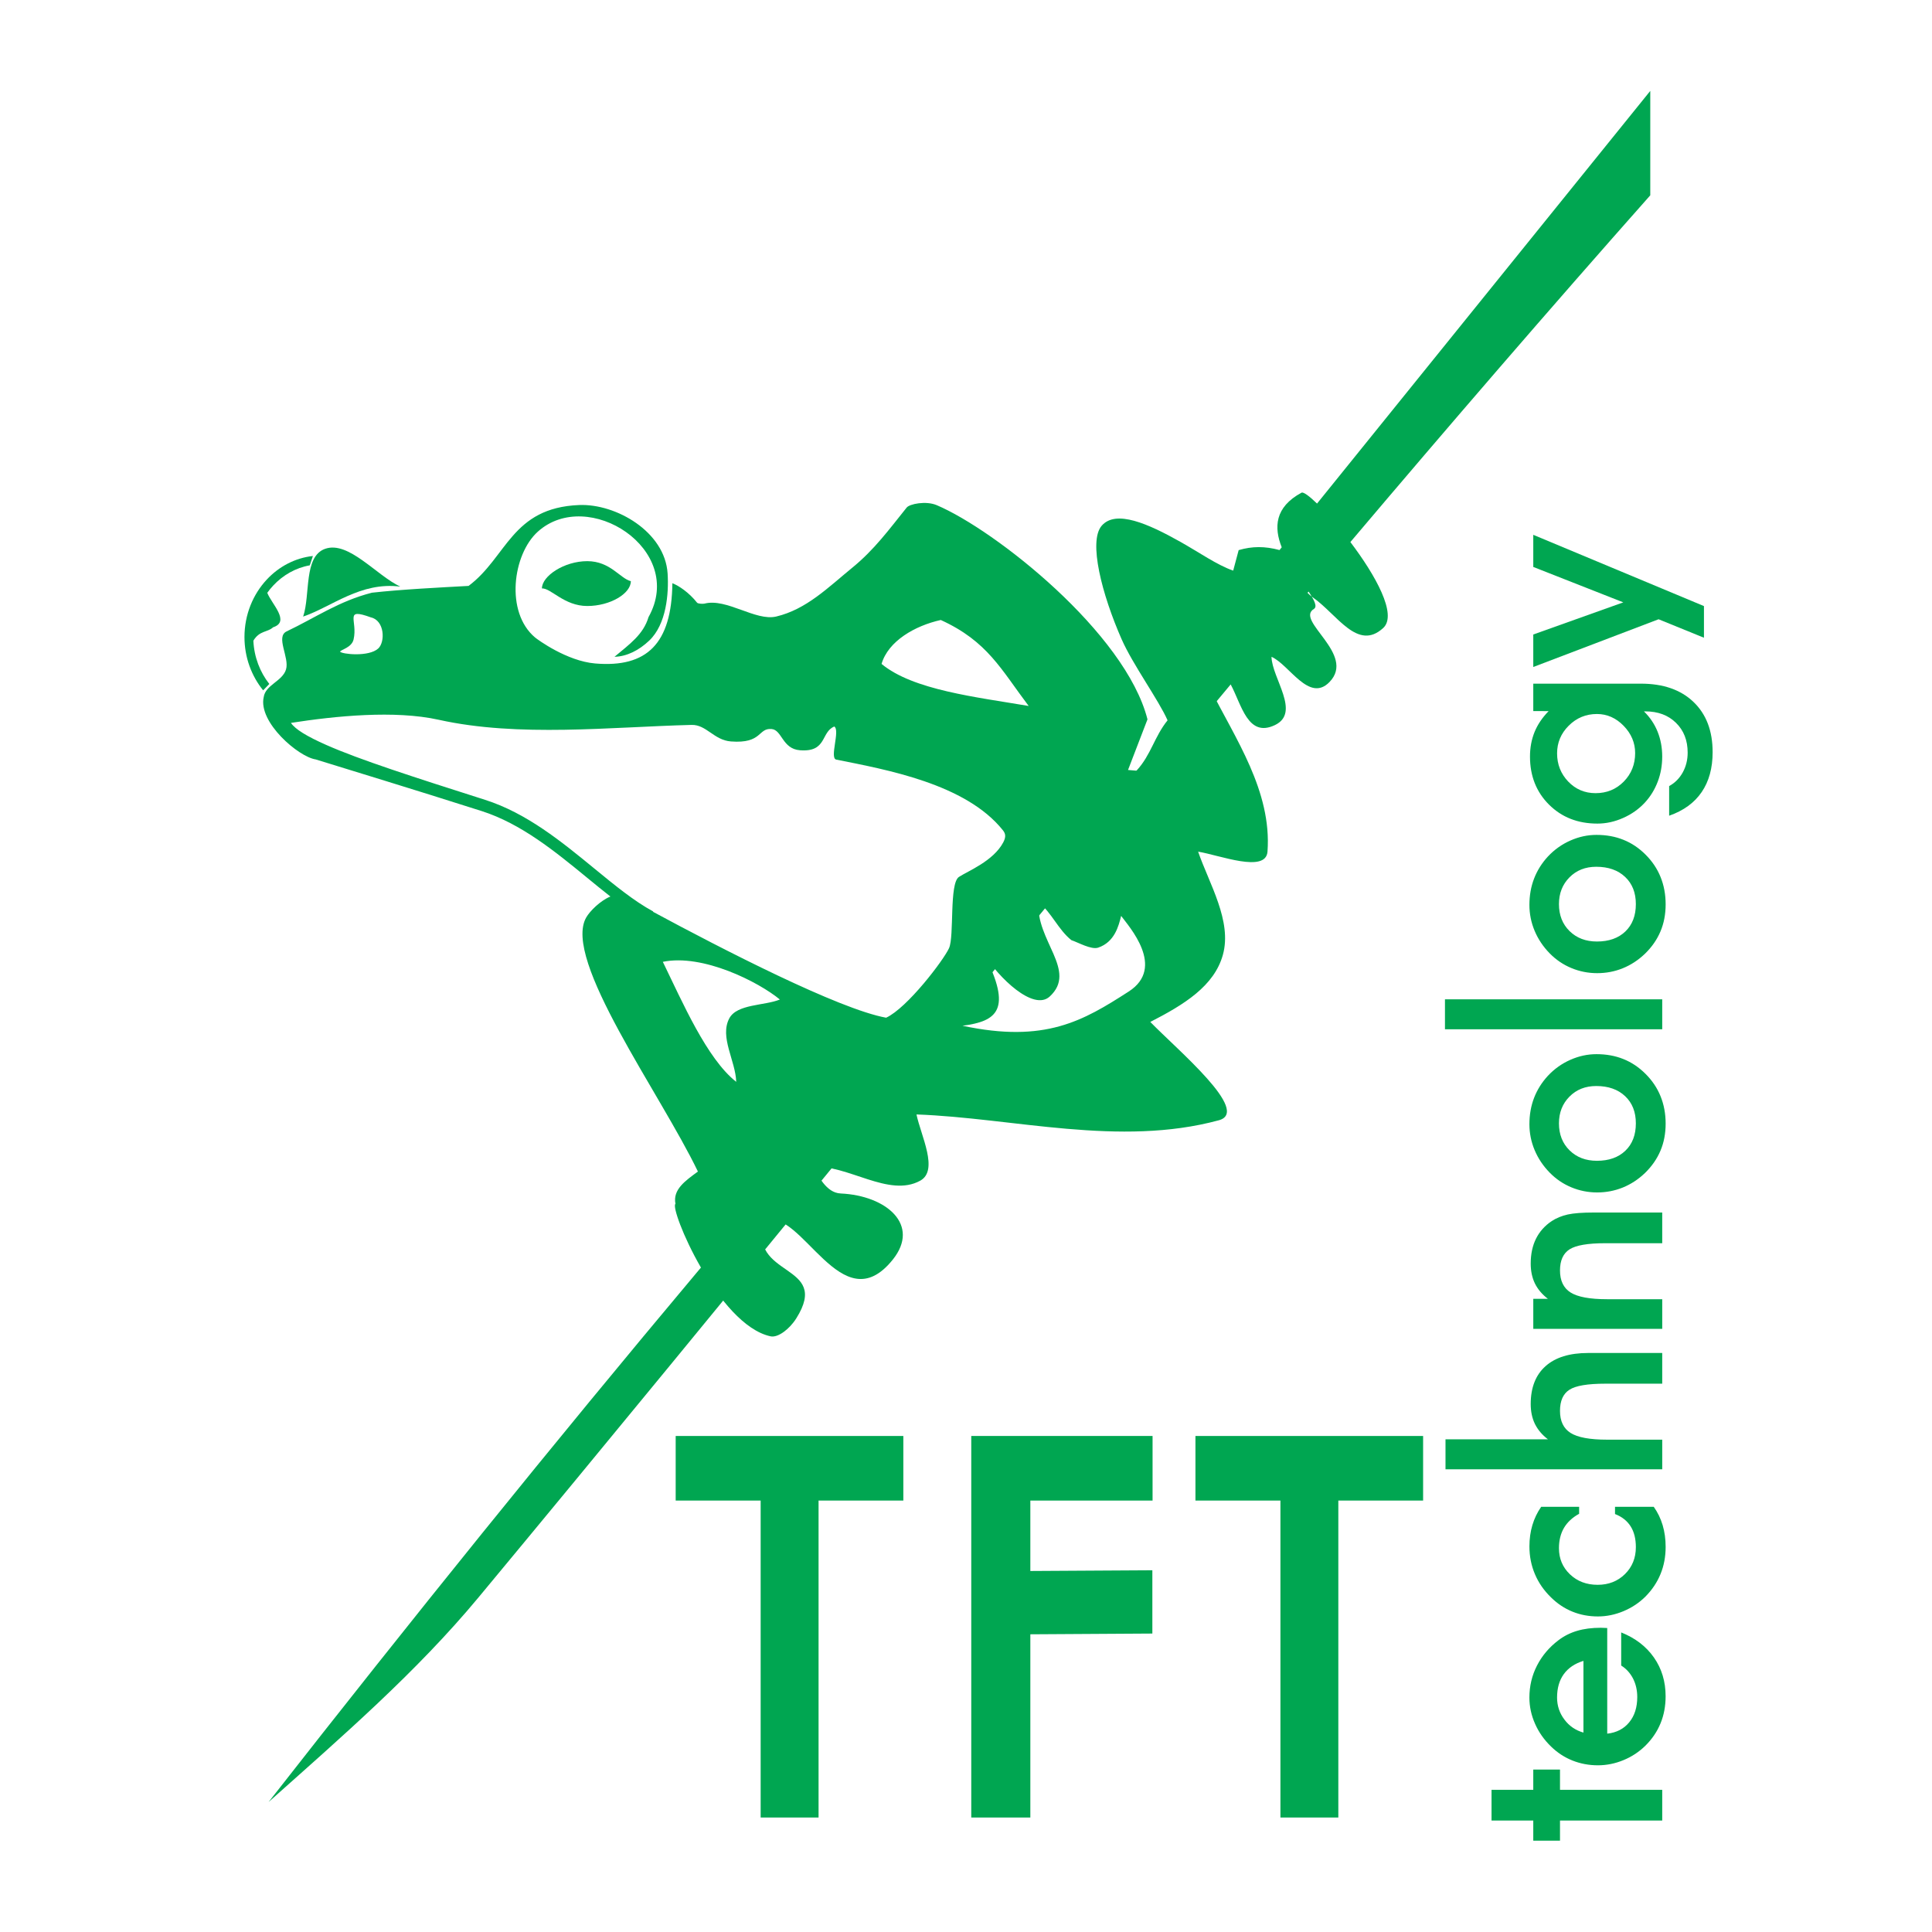 <?xml version="1.0" encoding="utf-8"?>
<!-- Generator: Adobe Illustrator 13.0.0, SVG Export Plug-In . SVG Version: 6.00 Build 14948)  -->
<!DOCTYPE svg PUBLIC "-//W3C//DTD SVG 1.0//EN" "http://www.w3.org/TR/2001/REC-SVG-20010904/DTD/svg10.dtd">
<svg version="1.0" id="Layer_1" xmlns="http://www.w3.org/2000/svg" xmlns:xlink="http://www.w3.org/1999/xlink" x="0px" y="0px"
	 width="192.756px" height="192.756px" viewBox="0 0 192.756 192.756" enable-background="new 0 0 192.756 192.756"
	 xml:space="preserve">
<g>
	<polygon fill-rule="evenodd" clip-rule="evenodd" fill="#FFFFFF" points="0,0 192.756,0 192.756,192.756 0,192.756 0,0 	"/>
	<path fill-rule="evenodd" clip-rule="evenodd" fill="#00A651" d="M58.59,55.987c2.302,0,3.268,1.727,4.35,1.997
		c0,1.231-2.048,2.477-4.35,2.477c-2.301,0-3.609-1.786-4.521-1.756C54.069,57.473,56.289,55.987,58.59,55.987L58.59,55.987z"/>
	<path fill-rule="evenodd" clip-rule="evenodd" fill="#00A651" d="M164.648,9.07c0,3.472,0,6.944,0,10.416
		c-10.152,11.455-20.09,22.982-29.92,34.595c2.494,3.292,4.717,7.248,3.275,8.574c-2.557,2.35-4.594-1.359-7.008-3.041
		c-0.197-0.139-0.379-0.296-0.545-0.468c0.035-0.042,0.07-0.083,0.105-0.125c0.578,0.868,0.9,1.498,0.533,1.734
		c-1.928,1.17,4.256,4.522,1.551,7.296c-2.037,2.09-4.008-1.746-5.781-2.52c0.045,2.138,2.951,5.569,0.336,6.813
		c-2.707,1.288-3.318-2.039-4.41-4.059c-24.821,29.711-49.238,60.005-75.036,91.08c-6.21,7.479-13.622,13.882-20.951,20.422
		c28.506-36.438,56.651-70.255,86.627-102.938c1.412-1.54,1.746-3.351,3.064-4.982c-0.881-2.008-3.477-5.573-4.582-8.084
		c-1.971-4.482-3.334-9.767-1.994-11.326c1.416-1.65,4.666-0.188,7.84,1.594c1.902,1.069,3.697,2.335,5.283,2.881
		c0.184-0.683,0.365-1.365,0.547-2.047c1.357-0.396,2.617-0.398,4.074-0.006c0.074-0.091,0.148-0.183,0.221-0.275
		c-0.779-1.965-0.717-3.999,1.982-5.452c0.195-0.082,0.773,0.343,1.541,1.089C142.484,36.519,153.566,22.794,164.648,9.07
		L164.648,9.07z"/>
	<path fill-rule="evenodd" clip-rule="evenodd" fill="#00A651" d="M30.245,61.517c0.736-2.185,0.029-6.017,2.208-6.767
		c2.33-0.802,5.104,2.659,7.479,3.775C35.967,58.027,33.141,60.52,30.245,61.517L30.245,61.517z"/>
	<path fill="#00A651" d="M26.255,68.875c-1.159-1.427-1.864-3.289-1.864-5.319c0-2.231,0.851-4.26,2.223-5.731
		c1.206-1.293,2.815-2.158,4.605-2.354l-0.312,0.932c-1.412,0.25-2.68,0.977-3.651,2.02c-0.211,0.226-0.409,0.468-0.591,0.723
		c0.443,1.127,2.323,2.871,0.584,3.438c-0.576,0.527-1.348,0.305-1.971,1.337c0.076,1.641,0.663,3.14,1.591,4.319L26.255,68.875
		L26.255,68.875z"/>
	<path fill-rule="evenodd" clip-rule="evenodd" fill="#00A651" d="M67.083,58.187c0.63,0.239,1.675,0.94,2.462,1.941
		c0.092,0.116,0.594,0.132,0.739,0.095c2.206-0.572,5.102,1.775,7.161,1.288c3.005-0.712,5.16-2.886,7.617-4.896
		c2.167-1.773,3.608-3.745,5.401-5.979c0.285-0.356,1.916-0.694,2.998-0.234c5.844,2.482,18.834,12.755,21.024,21.368
		c-0.646,1.684-1.295,3.367-1.941,5.051c0.518,0.042,1.035,0.086,1.553,0.129c2.207-2.764,4.416-5.526,6.623-8.29
		c2.523,5.027,6.178,10.266,5.74,16.301c-0.156,2.178-4.768,0.362-6.922,0.009c1.098,3.189,3.408,6.924,2.469,10.297
		c-0.865,3.11-3.859,4.959-7.242,6.693c2.768,2.84,10.07,8.935,6.836,9.811c-9.916,2.688-20.488-0.233-30.163-0.582
		c0.447,2.131,2.242,5.581,0.372,6.609c-3.145,1.729-7.226-1.648-10.839-1.394c0.729,0.817,1.386,2.599,2.912,2.67
		c4.562,0.211,7.966,3.133,5.192,6.596c-5.124,6.397-9.039-5.213-12.818-3.93c-1.771,5.825,6.718,4.188,3.188,9.794
		c-0.688,1.093-1.838,1.945-2.555,1.793c-5.254-1.117-10.131-12.776-9.499-13.219c-0.284-1.423,0.971-2.294,2.24-3.222
		c-3.764-7.837-13.535-21.15-11.147-25.345c0.362-0.636,1.404-1.679,2.417-2.095c-0.77-0.6-1.548-1.238-2.341-1.889
		c-3.153-2.586-6.555-5.377-10.514-6.64c-7.178-2.288-13.16-4.095-16.551-5.15c-1.701-0.244-5.762-3.711-5.183-6.222
		c0.173-1.212,1.873-1.582,2.225-2.755c0.359-1.2-1.068-3.258,0.062-3.796c2.864-1.361,5.204-3.017,8.509-3.86
		c2.992-0.333,6.724-0.515,9.641-0.677c3.835-2.863,4.285-7.797,11.031-8.07c3.676-0.148,8.567,2.664,8.828,6.835
		c0.126,2.005-0.118,5.057-1.832,6.688c-1.028,0.978-2.234,1.585-3.47,1.62c1.521-1.272,2.878-2.222,3.398-3.962
		c3.769-6.737-6.047-13.034-11.049-8.52c-2.5,2.256-3.271,8.038-0.269,10.555c0.242,0.203,3.164,2.353,5.991,2.592
		C64.55,66.633,67.012,64.218,67.083,58.187L67.083,58.187z M65.154,90.971c6.874,3.708,18.544,9.715,23.256,10.566
		c2.123-0.986,5.734-5.747,6.274-6.935c0.54-1.188,0.003-6.464,0.99-7.112c0.895-0.587,3.437-1.579,4.423-3.451
		c0.309-0.587,0.205-0.899-0.045-1.211c-3.714-4.638-11.638-6.042-16.619-7.042c-0.696-0.14,0.411-2.937-0.197-3.301
		c-1.358,0.556-0.709,2.579-3.426,2.368c-1.771-0.137-1.778-2.025-2.825-2.118c-1.381-0.122-0.911,1.481-4.063,1.239
		c-1.696-0.131-2.446-1.687-3.921-1.65c-8.053,0.202-17.247,1.259-25.225-0.511c-4.396-0.976-10.303-0.381-14.748,0.31
		c0.423,0.641,1.613,1.356,3.526,2.202c3.329,1.472,8.694,3.196,15.841,5.474c4.166,1.328,7.663,4.196,10.903,6.854
		c2.037,1.671,3.971,3.257,5.873,4.284L65.154,90.971L65.154,90.971z M96.027,102.339c3.485-0.448,4.961-1.627,2.192-7.083
		c1.402,2.262,4.883,5.665,6.512,4.166c2.805-2.579-1.432-5.608-1.115-9.415c1.316,1.059,1.957,2.732,3.273,3.791
		c0.686,0.229,1.988,0.979,2.674,0.748c1.641-0.554,2.041-2.151,2.293-3.166c0.766,1.04,4.484,5.141,0.76,7.542
		C108.057,101.859,104.27,104.095,96.027,102.339L96.027,102.339z M87.953,66.241c0.667-2.287,3.336-3.812,5.909-4.384
		c4.669,2.129,6.005,4.924,8.769,8.578C97.389,69.545,91.098,68.846,87.953,66.241L87.953,66.241z M66.13,95.962
		c3.992-0.825,9.566,2.012,11.677,3.76c-1.517,0.627-4.278,0.431-5.046,1.881c-0.989,1.866,0.626,4.223,0.692,6.333
		C70.517,105.627,68.077,99.953,66.13,95.962L66.13,95.962z M37.009,61.598c-2.756-0.999-1.289,0.31-1.733,2.204
		c-0.19,0.811-1.253,1.005-1.35,1.212c0.171,0.253,2.864,0.554,3.812-0.315C38.441,64.054,38.383,61.913,37.009,61.598
		L37.009,61.598z"/>
	<polygon fill-rule="evenodd" clip-rule="evenodd" fill="#00A651" points="75.891,181.334 75.891,149.711 67.413,149.711 
		67.413,143.268 90.126,143.268 90.126,149.711 81.668,149.711 81.668,181.334 75.891,181.334 	"/>
	<polygon fill-rule="evenodd" clip-rule="evenodd" fill="#00A651" points="127.748,181.334 127.748,149.711 119.27,149.711 
		119.27,143.268 141.984,143.268 141.984,149.711 133.525,149.711 133.525,181.334 127.748,181.334 	"/>
	<polygon fill-rule="evenodd" clip-rule="evenodd" fill="#00A651" points="96.903,181.334 96.903,143.268 114.992,143.268 
		114.992,149.711 102.797,149.711 102.797,156.738 114.971,156.666 114.971,162.98 102.797,163.054 102.797,181.334 96.903,181.334 
			"/>
	<polygon fill-rule="evenodd" clip-rule="evenodd" fill="#00A651" points="165.84,181.635 155.641,181.635 155.641,183.644 
		152.975,183.644 152.975,181.635 148.811,181.635 148.811,178.572 152.975,178.572 152.975,176.55 155.641,176.55 155.641,178.572 
		165.84,178.572 165.84,181.635 	"/>
	<path fill-rule="evenodd" clip-rule="evenodd" fill="#00A651" d="M157.98,165.706c-0.859,0.262-1.51,0.702-1.961,1.323
		c-0.447,0.617-0.67,1.396-0.67,2.336c0,0.817,0.242,1.544,0.727,2.189c0.482,0.649,1.117,1.082,1.904,1.307V165.706L157.98,165.706
		z M160.355,172.968c0.926-0.103,1.66-0.482,2.191-1.132c0.535-0.649,0.803-1.49,0.803-2.52c0-0.682-0.141-1.299-0.42-1.846
		c-0.283-0.547-0.674-0.98-1.182-1.299v-3.304c1.402,0.56,2.492,1.392,3.27,2.507c0.775,1.111,1.162,2.397,1.162,3.86
		c0,0.979-0.168,1.882-0.508,2.707c-0.338,0.825-0.842,1.564-1.504,2.222c-0.631,0.621-1.361,1.103-2.191,1.445
		c-0.832,0.344-1.682,0.516-2.555,0.516c-0.898,0-1.742-0.16-2.531-0.474c-0.795-0.315-1.506-0.78-2.137-1.394
		c-0.693-0.67-1.229-1.429-1.6-2.274c-0.375-0.846-0.564-1.715-0.564-2.618c0-1.14,0.252-2.205,0.76-3.193
		c0.506-0.988,1.221-1.83,2.139-2.524c0.555-0.425,1.174-0.735,1.861-0.938c0.686-0.205,1.473-0.307,2.363-0.307
		c0.066,0,0.176,0.004,0.318,0.012c0.148,0.008,0.252,0.013,0.324,0.013V172.968L160.355,172.968z"/>
	<path fill-rule="evenodd" clip-rule="evenodd" fill="#00A651" d="M144.217,143.599h10.219c-0.584-0.445-1.014-0.96-1.299-1.536
		c-0.279-0.579-0.418-1.237-0.418-1.98c0-1.642,0.494-2.903,1.48-3.781c0.986-0.879,2.404-1.315,4.26-1.315h7.381v3.063h-5.672
		c-1.766,0-2.959,0.199-3.584,0.604c-0.629,0.403-0.943,1.106-0.943,2.11c0,1.021,0.352,1.757,1.059,2.202
		c0.705,0.444,1.916,0.67,3.631,0.67h5.51v2.956h-21.623V143.599L144.217,143.599z"/>
	<path fill-rule="evenodd" clip-rule="evenodd" fill="#00A651" d="M152.975,129.586h1.461c-0.584-0.446-1.014-0.96-1.299-1.536
		c-0.279-0.58-0.418-1.237-0.418-1.98c0-0.947,0.176-1.777,0.527-2.483s0.873-1.295,1.576-1.765
		c0.467-0.302,1.002-0.519,1.596-0.653c0.596-0.131,1.471-0.196,2.615-0.196h6.807v3.063h-5.697c-1.723,0-2.906,0.204-3.545,0.608
		c-0.637,0.409-0.957,1.111-0.957,2.107c0,1.021,0.352,1.757,1.059,2.202c0.705,0.444,1.916,0.669,3.631,0.669h5.51v2.957h-12.865
		V129.586L152.975,129.586z"/>
	<path fill-rule="evenodd" clip-rule="evenodd" fill="#00A651" d="M159.326,115.812c1.193,0,2.139-0.335,2.838-1.005
		s1.045-1.581,1.045-2.729c0-1.135-0.355-2.038-1.07-2.712c-0.713-0.674-1.676-1.013-2.881-1.013c-1.086,0-1.977,0.352-2.674,1.059
		c-0.699,0.706-1.047,1.597-1.047,2.666c0,1.099,0.352,1.997,1.057,2.691C157.301,115.465,158.211,115.812,159.326,115.812
		L159.326,115.812z M159.35,118.97c-0.902,0-1.766-0.172-2.578-0.511c-0.816-0.339-1.537-0.829-2.168-1.475
		c-0.646-0.662-1.146-1.408-1.494-2.238c-0.348-0.829-0.52-1.69-0.52-2.585c0-0.947,0.156-1.825,0.465-2.626
		c0.307-0.801,0.77-1.54,1.385-2.209c0.646-0.687,1.393-1.218,2.238-1.589c0.848-0.376,1.713-0.563,2.604-0.563
		c0.982,0,1.877,0.163,2.686,0.489c0.816,0.327,1.545,0.817,2.201,1.471c0.662,0.657,1.166,1.4,1.504,2.238
		c0.34,0.837,0.508,1.748,0.508,2.728c0,0.992-0.172,1.891-0.516,2.704c-0.344,0.816-0.857,1.556-1.545,2.226
		c-0.67,0.642-1.408,1.123-2.215,1.45C161.098,118.806,160.248,118.97,159.35,118.97L159.35,118.97z"/>
	<polygon fill-rule="evenodd" clip-rule="evenodd" fill="#00A651" points="165.84,102.691 144.164,102.691 144.164,99.702 
		165.84,99.702 165.84,102.691 	"/>
	<path fill-rule="evenodd" clip-rule="evenodd" fill="#00A651" d="M159.326,93.935c1.193,0,2.139-0.334,2.838-1.004
		s1.045-1.581,1.045-2.728c0-1.135-0.355-2.038-1.07-2.712c-0.713-0.674-1.676-1.013-2.881-1.013c-1.086,0-1.977,0.352-2.674,1.058
		c-0.699,0.707-1.047,1.597-1.047,2.667c0,1.098,0.352,1.997,1.057,2.691C157.301,93.587,158.211,93.935,159.326,93.935
		L159.326,93.935z M159.35,97.092c-0.902,0-1.766-0.172-2.578-0.511c-0.816-0.339-1.537-0.829-2.168-1.474
		c-0.646-0.662-1.146-1.409-1.494-2.238s-0.52-1.691-0.52-2.585c0-0.948,0.156-1.826,0.465-2.626c0.307-0.801,0.77-1.54,1.385-2.209
		c0.646-0.686,1.393-1.217,2.238-1.589c0.848-0.376,1.713-0.563,2.604-0.563c0.982,0,1.877,0.163,2.686,0.49
		c0.816,0.326,1.545,0.816,2.201,1.47c0.662,0.658,1.166,1.401,1.504,2.238c0.34,0.837,0.508,1.748,0.508,2.728
		c0,0.993-0.172,1.891-0.516,2.704c-0.344,0.816-0.857,1.556-1.545,2.226c-0.67,0.641-1.408,1.123-2.215,1.45
		S160.248,97.092,159.35,97.092L159.35,97.092z"/>
	<path fill-rule="evenodd" clip-rule="evenodd" fill="#00A651" d="M152.975,70.95v-2.741h10.738c2.227,0,3.979,0.608,5.248,1.826
		c1.273,1.217,1.908,2.884,1.908,5.007c0,1.589-0.363,2.916-1.094,3.986c-0.73,1.07-1.812,1.854-3.244,2.356v-2.957
		c0.578-0.318,1.029-0.771,1.357-1.364c0.326-0.592,0.49-1.25,0.49-1.973c0-1.221-0.387-2.214-1.166-2.973
		c-0.773-0.764-1.795-1.144-3.068-1.144h-0.129c0.6,0.588,1.055,1.262,1.361,2.021s0.463,1.588,0.463,2.487
		c0,0.878-0.146,1.711-0.443,2.495c-0.299,0.789-0.723,1.482-1.277,2.087c-0.607,0.657-1.334,1.172-2.176,1.543
		c-0.842,0.376-1.695,0.564-2.57,0.564c-1.951,0-3.557-0.629-4.826-1.891c-1.266-1.258-1.9-2.859-1.9-4.799
		c0-0.882,0.152-1.699,0.455-2.446c0.303-0.744,0.775-1.442,1.406-2.087H152.975L152.975,70.95z M159.186,79.134
		c1.121,0,2.061-0.383,2.818-1.156c0.754-0.768,1.135-1.715,1.135-2.842c0-1.029-0.385-1.936-1.146-2.72
		c-0.764-0.784-1.652-1.18-2.666-1.18c-1.098,0-2.037,0.388-2.814,1.164c-0.775,0.771-1.162,1.695-1.162,2.761
		c0,1.103,0.371,2.038,1.109,2.814C157.201,78.746,158.107,79.134,159.186,79.134L159.186,79.134z"/>
	<polygon fill-rule="evenodd" clip-rule="evenodd" fill="#00A651" points="152.975,66.546 152.975,63.304 161.957,60.098 
		152.975,56.565 152.975,53.359 170.004,60.469 170.004,63.626 165.477,61.784 152.975,66.546 	"/>
	<path fill-rule="evenodd" clip-rule="evenodd" fill="#00A651" d="M157.549,151.032c-0.67,0.367-1.174,0.837-1.51,1.404
		c-0.334,0.572-0.502,1.25-0.502,2.03c0,1.037,0.367,1.907,1.098,2.605c0.734,0.698,1.652,1.046,2.762,1.046
		c1.09,0,2-0.355,2.727-1.07c0.723-0.715,1.086-1.609,1.086-2.688c0-0.829-0.172-1.52-0.518-2.07
		c-0.348-0.552-0.867-0.964-1.562-1.233v-0.723h3.863c0.793,1.117,1.188,2.448,1.188,4.002c0,0.973-0.168,1.875-0.508,2.703
		c-0.338,0.83-0.842,1.581-1.504,2.251c-0.623,0.621-1.354,1.106-2.191,1.458c-0.84,0.351-1.689,0.526-2.555,0.526
		c-0.906,0-1.754-0.159-2.539-0.478c-0.787-0.318-1.498-0.792-2.129-1.413c-0.709-0.686-1.248-1.458-1.611-2.319
		c-0.369-0.862-0.553-1.789-0.553-2.777c0-1.507,0.391-2.824,1.174-3.953h3.785V151.032L157.549,151.032z"/>
</g>
</svg>
